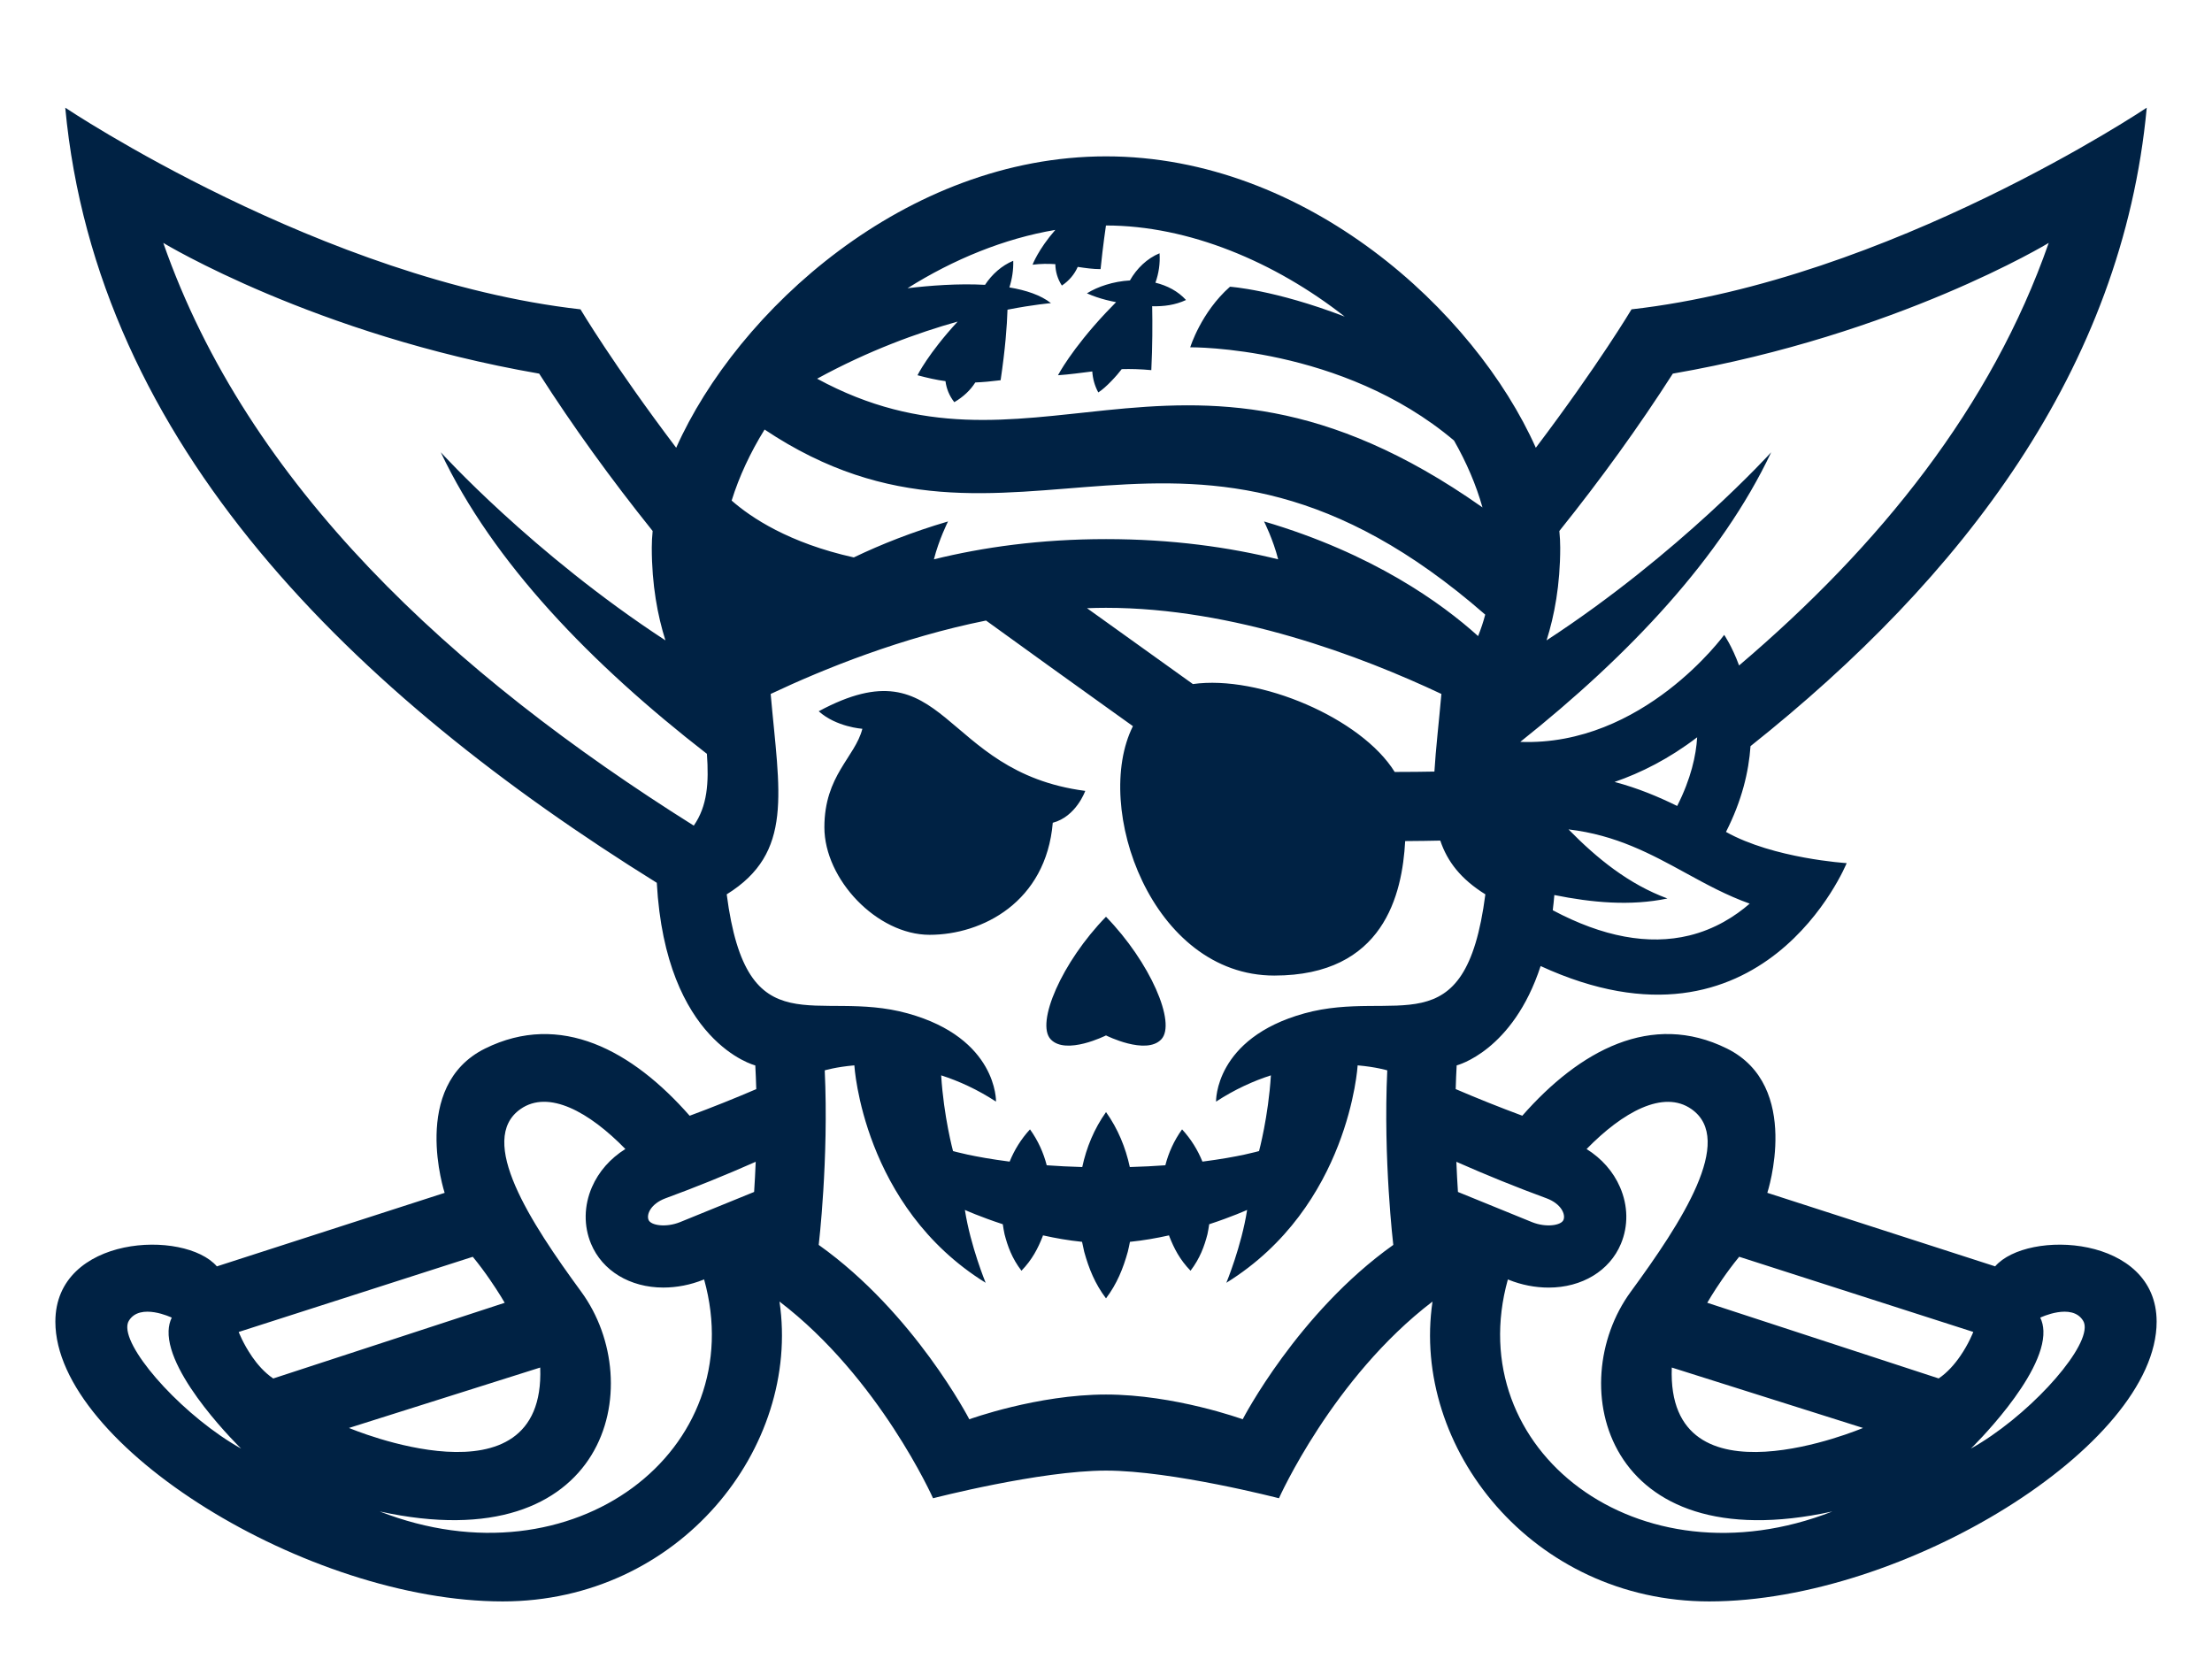 <?xml version="1.0" encoding="UTF-8"?><svg id="LOGO-SOMBRE" xmlns="http://www.w3.org/2000/svg" viewBox="0 0 640 480"><defs><style>.cls-1{fill:none;}.cls-2{fill:#024;}</style></defs><g id="_PRINCIPAL-SOMBRE_"><path id="contour" class="cls-1" d="M483.7,395.67l55.33,17.48s-56.93,24.14-55.33-17.48ZM100.97,413.15s56.93,24.14,55.33-17.48l-55.33,17.48ZM640,382.4c0,22.65-18.66,47.23-51.14,67.46-29.63,18.45-64.89,29.5-94.32,29.5-32.03,0-61.96-15.45-80.06-41.26-5.67-8.08-9.9-16.83-12.7-25.87-8.7,11.32-14.67,22.26-17.13,27.76l-5.51,12.37s-34.22-10.88-59.14-10.88-59.14,10.88-59.14,10.88l-5.52-12.36c-.09-.21-6.11-13.36-17.12-27.79-2.8,9.04-7.04,17.8-12.71,25.89-18.1,25.81-48.03,41.26-80.06,41.26-29.43,0-64.69-11.05-94.32-29.5C18.66,429.64,0,405.05,0,382.4c0-25.12,28.78-48.9,65.39-33.67l45.08-14.55c-5.41-37.26,33-61.4,69.83-46.02-2.65-7-4.49-14.81-5.51-23.38C80.84,204.58,0,120.45,0-.63c95.69,70.92,177.64,75.13,177.64,75.13,0,0,5.71,9.72,16.59,25.33,6.1-8.79,13.35-17.35,21.56-25.31,30.1-29.19,67.11-45.27,104.21-45.27s74.11,16.08,104.21,45.27c8.21,7.96,15.45,16.52,21.56,25.31,10.88-15.61,16.59-25.33,16.59-25.33,0,0,81.95-4.22,177.64-75.13,0,95.82-50.63,168.51-118.32,224.5-.46,2.65-1.04,5.41-1.74,8.33,12.74,2.45,40.96,3.79,40.96,3.79-11.66,20.51-24.63,45.2-46.45,58.37,11.11,9.05,17.5,23.12,15.07,39.83l45.08,14.55c36.62-15.23,65.39,8.55,65.39,33.67ZM623.97,382.4c0-25.05-37.35-26.8-46.73-16.01l-65.9-21.27s10.14-30.94-11.69-41.75c-21.83-10.81-42.62.57-59.2,19.44-6.53-2.42-12.95-4.99-19.27-7.7.06-2.28.15-4.56.28-6.86,0,0,16.24-4.07,24.29-28.74,64.42,29.63,88.55-29.78,88.55-29.78,0,0-21.15-1.31-34.92-9.03,4.59-9.01,6.59-17.4,7.1-24.82,61.25-48.7,107.6-109.1,114.64-184.72,0,0-74.43,49.9-149.07,58.34,0,0-9.53,16.02-27.69,40.05-17.65-39.59-66.43-84.31-124.36-84.31s-106.71,44.72-124.36,84.31c-18.17-24.03-27.69-40.05-27.69-40.05C93.31,81.06,18.88,31.16,18.88,31.16c9.09,97.58,83.61,169.82,171.15,224.26,2.57,46.34,28.5,52.84,28.5,52.84.13,2.29.21,4.58.28,6.86-6.32,2.71-12.74,5.28-19.27,7.7-16.58-18.87-37.37-30.25-59.2-19.44-21.83,10.81-11.69,41.75-11.69,41.75l-65.9,21.27c-9.38-10.79-46.73-9.04-46.73,16.01,0,35.77,73.03,80.93,129.43,80.93,51.18,0,86.32-44.56,80.08-86.76,28.87,22.02,44.43,56.91,44.43,56.91,0,0,30.89-8,50.04-8s50.04,8,50.04,8c0,0,15.56-34.89,44.43-56.91-6.25,42.19,28.89,86.76,80.08,86.76,56.4,0,129.43-45.15,129.43-80.93Z"/><path id="sombre" class="cls-2" d="M577.24,366.39l-65.9-21.27s10.14-30.94-11.69-41.75c-21.83-10.81-42.62.57-59.2,19.44-6.53-2.42-12.95-4.99-19.27-7.7.06-2.28.15-4.56.28-6.86,0,0,16.24-4.07,24.29-28.74,64.42,29.63,88.55-29.78,88.55-29.78,0,0-21.15-1.31-34.92-9.03,4.59-9.01,6.59-17.4,7.1-24.82,61.25-48.7,107.6-109.1,114.64-184.72,0,0-74.43,49.9-149.07,58.34,0,0-9.53,16.02-27.69,40.05-17.65-39.59-66.43-84.31-124.36-84.31s-106.71,44.72-124.36,84.31c-18.17-24.03-27.69-40.05-27.69-40.05C93.31,81.06,18.88,31.16,18.88,31.16c9.09,97.58,83.61,169.82,171.15,224.26,2.57,46.34,28.5,52.84,28.5,52.84.13,2.29.21,4.58.28,6.86-6.32,2.71-12.74,5.28-19.27,7.7-16.58-18.87-37.37-30.25-59.2-19.44-21.83,10.81-11.69,41.75-11.69,41.75l-65.9,21.27c-9.38-10.79-46.73-9.04-46.73,16.01,0,35.77,73.03,80.93,129.43,80.93,51.18,0,86.32-44.56,80.08-86.76,28.87,22.02,44.43,56.91,44.43,56.91,0,0,30.89-8,50.04-8s50.04,8,50.04,8c0,0,15.56-34.89,44.43-56.91-6.25,42.19,28.89,86.76,80.08,86.76,56.4,0,129.43-45.15,129.43-80.93,0-25.05-37.35-26.8-46.73-16.01ZM506.24,261.45c-4.18,3.63-10.02,7.4-17.5,9.22-11.76,2.86-25.02.39-39.48-7.31.18-1.42.33-2.89.46-4.4,10.82,2.19,22.02,3.24,32.72,1-11.19-4.13-20.4-11.6-28.62-19.99,13.77,1.61,23.92,7.15,33.84,12.58,5.92,3.24,11.95,6.55,18.59,8.9ZM467.14,226.24c7.64-2.63,15.77-6.71,23.9-12.92-.31,5.26-1.79,12-5.78,19.87-5.41-2.66-11.35-5.16-18.11-6.95ZM512.47,130.85s-26.53,29.31-65,54.43c2.25-7.1,3.95-16.03,3.95-26.82,0-1.57-.09-3.19-.25-4.83,12.06-15.04,23.07-30.29,32.83-45.53,64.96-11.24,108.76-37.82,108.76-37.82-16.53,47.34-48.79,87.56-89.59,122.26-2.07-5.63-4.31-8.85-4.31-8.85,0,0-23.47,32.31-59,30.96,31.56-25.12,58.19-53.31,72.61-83.81ZM200.73,238.88c-70.13-44.05-129.02-98.53-153.49-168.6,0,0,43.81,26.58,108.76,37.82,9.75,15.25,20.77,30.49,32.83,45.53-.16,1.64-.25,3.26-.25,4.83,0,10.79,1.7,19.72,3.95,26.82-38.47-25.12-65-54.43-65-54.43,15.08,31.9,43.52,61.28,77,87.26.6,8.4.13,15.11-3.8,20.77ZM69.77,419.13c-15.96-8.93-32.67-27.15-32.94-34.94-.03-.81.12-1.5.46-2.06,3.24-5.31,12.4-.9,12.4-.9h0c-.57,1.17-.86,2.45-.91,3.82-.5,13.2,20.99,34.08,20.99,34.08,0,0,0,0,0,0h0ZM72.87,392.42c-2.52-3.65-3.81-7.04-3.81-7.04l67.73-21.75c1.84,2.23,3.5,4.49,4.89,6.51,2.67,3.86,4.35,6.8,4.35,6.8l-66.98,21.9c-2.55-1.73-4.61-4.12-6.19-6.41ZM156.3,395.67c1.6,41.61-55.33,17.48-55.33,17.48l55.33-17.48ZM109.81,437.3c66.03,14.48,78-36.71,58.37-63.54-14.77-20.17-30.26-43.95-17.6-52.86,8.14-5.73,19.93.84,30.36,11.54-4.36,2.73-7.71,6.52-9.67,11.03-2.33,5.38-2.42,11.21-.26,16.4,3.25,7.81,11.27,12.66,20.91,12.66,3.9,0,7.89-.78,11.55-2.26h.03s.03-.02.03-.02c.06-.03.12-.05.19-.08,13.72,49.27-37.63,89.13-93.91,67.12ZM218.18,344.87c-7.28,2.96-14.44,5.87-21.43,8.73-4.05,1.63-8.43.98-9.1-.64s.66-4.66,4.86-6.24c8.71-3.19,17.43-6.73,26.14-10.58-.12,3.04-.28,5.96-.46,8.73ZM273.56,110.29c.27,2.14,1.1,4.24,2.55,6.07,2.65-1.55,4.67-3.49,6.07-5.7,2.18-.09,4.58-.3,7.33-.65,1.34-9.06,1.85-15.7,1.99-20.41,7.84-1.53,12.58-1.89,12.58-1.89-2.95-2.33-7.2-3.74-12.03-4.55.79-2.49,1.19-5.1,1.11-7.71-3.33,1.39-6.14,3.9-8.16,6.96-7.76-.43-16.04.22-22.42.98,13.32-8.38,28.01-14.39,42.75-16.87-4.98,5.72-6.58,10.07-6.58,10.07,2.36-.3,4.54-.3,6.59-.16.03,2.12.64,4.26,1.89,6.19,2.11-1.4,3.66-3.28,4.59-5.4,2.26.34,4.43.65,6.61.65.69-6.88,1.56-12.63,1.56-12.63,23.91,0,48.86,10.51,69.08,26.36-20.47-7.84-33.2-8.64-33.2-8.64-8.39,7.41-11.5,17.52-11.5,17.52.34.02,43.82-.47,76.32,26.98,3.6,6.31,6.4,12.82,8.24,19.37-.11-.08-.2-.16-.27-.21-45.31-31.86-78.31-31.01-108.65-27.93-27.65,2.81-53.09,7.46-83.59-9.12,14.87-8.14,29.11-13.29,40.66-16.53-8.55,9.27-11.62,15.53-11.62,15.53,2.85.76,5.41,1.35,8.1,1.71ZM221.2,124.27c36.2,24.19,66.53,18.39,98.8,16.21,32.09-2.16,66.1-.72,109.72,37.35-.55,2.1-1.24,4.17-2.06,6.21-10.47-9.45-30.41-23.9-61.93-33.17,0,0,2.64,5.24,4.08,10.96-14.15-3.5-30.74-5.85-49.8-5.85s-35.65,2.36-49.8,5.85c1.44-5.71,4.08-10.96,4.08-10.96-10.31,3.03-19.36,6.62-27.26,10.41-18.74-4.16-29.74-11.53-35.34-16.45,2.17-6.98,5.4-13.89,9.53-20.56ZM417.04,200.78c-.74,8.41-1.63,15.84-2.02,22.46-3.17.06-7.1.11-11.49.11-9.63-15.55-39.16-28.14-58.39-25.43-6.19-4.42-28.77-20.62-30.63-21.95,1.83-.07,3.66-.11,5.49-.11,37,0,73.88,14,97.04,24.92ZM359.55,410.64s-19.69-7.16-39.55-7.16h0s0,0,0,0c-19.86,0-39.55,7.16-39.55,7.16,0,0-15.91-30.78-43.57-50.45,0,0,2.94-24.81,1.74-50.5,0,0,3.24-.99,8.57-1.45,0,0,2.38,40.84,37.99,62.91,0,0-4.37-10.57-6.01-21.08,0,0,4.37,1.98,10.97,4.14.14.97.3,1.94.51,2.9.9,3.48,2.15,6.97,4.89,10.55,3.14-3.24,4.81-6.56,6.12-9.9.04-.11.07-.22.11-.33,3.61.81,7.43,1.48,11.3,1.87.19.97.4,1.94.63,2.89,1.33,4.82,3.12,9.27,6.3,13.47h0c3.18-4.21,4.96-8.66,6.3-13.47.24-.96.44-1.92.63-2.89,3.87-.39,7.7-1.06,11.3-1.87.04.11.07.22.11.33,1.31,3.34,2.97,6.66,6.12,9.9,2.73-3.58,3.99-7.07,4.89-10.55.21-.96.37-1.93.51-2.9,6.6-2.16,10.97-4.14,10.97-4.14-1.63,10.51-6.01,21.08-6.01,21.08,35.61-22.07,37.99-62.91,37.99-62.91,5.34.46,8.57,1.45,8.57,1.45-1.21,25.69,1.74,50.5,1.74,50.5-27.66,19.67-43.57,50.45-43.57,50.45ZM377.37,293.21c-26.01,7.21-25.53,25.52-25.53,25.52,5.41-3.53,10.78-5.96,15.87-7.6-.74,11.98-3.43,21.91-3.43,21.91,0,0-5.71,1.69-16.38,3.05-1.35-3.34-3.28-6.49-5.89-9.33-2.34,3.26-3.91,6.77-4.84,10.39-3.17.23-6.6.41-10.28.51-1.22-5.66-3.45-11.08-6.88-15.9,0,0,0,0,0,0-3.44,4.83-5.67,10.25-6.88,15.9-3.68-.1-7.11-.28-10.28-.51-.93-3.62-2.5-7.13-4.84-10.39-2.61,2.84-4.54,5.99-5.89,9.33-10.67-1.36-16.38-3.05-16.38-3.05,0,0-2.69-9.93-3.43-21.91,5.09,1.64,10.46,4.07,15.87,7.6,0,0,.47-18.31-25.53-25.52-26.5-7.35-46.55,10.57-52.39-34.45,19.46-12.07,15.24-29.43,12.72-57.98,15.81-7.46,38.03-16.35,62.31-21.24,11.8,8.55,24.4,17.6,34.72,24.99,2.78,1.99,5.4,3.86,7.78,5.57-11.76,23.48,5.45,72.16,40.9,72.16,31.7,0,37.03-23.51,37.87-38.91,3.92-.02,7.38-.08,10.16-.14,2.03,6.07,5.97,11.16,13.04,15.55-5.83,45.02-25.88,27.1-52.39,34.45ZM421.36,336.14c8.71,3.85,17.44,7.39,26.14,10.58,4.19,1.57,5.53,4.62,4.86,6.24s-5.06,2.27-9.1.64c-6.99-2.85-14.15-5.76-21.43-8.73-.18-2.77-.34-5.68-.46-8.73ZM436.27,370.18c.06.03.12.05.19.08h.03s.03.02.03.02c3.66,1.48,7.65,2.26,11.55,2.26,9.64,0,17.65-4.85,20.91-12.66,2.17-5.2,2.08-11.02-.26-16.4-1.95-4.51-5.31-8.3-9.67-11.03,10.44-10.69,22.23-17.26,30.36-11.54,12.66,8.91-2.83,32.69-17.6,52.86-19.63,26.83-7.66,78.01,58.37,63.54-56.28,22.01-107.63-17.85-93.91-67.12ZM483.7,395.67l55.33,17.48s-56.93,24.14-55.33-17.48ZM560.94,398.83l-66.98-21.9s1.68-2.94,4.35-6.8c1.39-2.01,3.05-4.27,4.89-6.51l67.73,21.75s-1.28,3.39-3.81,7.04c-1.58,2.29-3.64,4.68-6.19,6.41ZM570.23,419.13h0s0,0,0,0c0,0,21.49-20.88,20.99-34.08-.05-1.37-.34-2.65-.91-3.82h0s9.16-4.41,12.4.9c.34.56.49,1.25.46,2.06-.27,7.79-16.98,26.01-32.94,34.94ZM316.03,107.47c-3.33.4-6.49.87-9.92,1.1,0,0,3.82-7.41,13.88-18.12.93-.99,1.89-1.99,2.93-3.03-.98-.18-1.95-.4-2.93-.65-1.83-.47-3.65-1.07-5.51-1.9,1.65-1.02,3.52-1.85,5.51-2.47,2.21-.69,4.56-1.13,6.93-1.26,1.97-3.48,4.99-6.38,8.57-7.86.21,2.96-.23,5.83-1.19,8.51,3.41.84,6.52,2.45,8.85,5.01-3.15,1.47-6.47,1.89-9.79,1.8.1,5.04.09,11.52-.25,18.49-3.17-.3-5.98-.36-8.56-.29-1.3,1.74-4.55,5.35-6.78,6.74-1.05-1.92-1.6-3.98-1.74-6.06ZM304.6,238.05c-1.95,22.95-20.42,32.42-35.64,32.42s-30.44-16.06-30.44-31.1,8.88-20.26,10.99-28.51c0,0-7.53-.49-12.63-5.07,37.37-20.1,34.85,17.54,77.12,23.04,0,0-2.63,7.45-9.4,9.22ZM320,265.24c12.79,13.14,20.42,30.81,15.99,35.48-4.43,4.67-15.99-1.14-15.99-1.14h0s-11.56,5.81-15.99,1.14c-4.43-4.67,3.2-22.34,15.99-35.48h0Z"/><path id="clair" class="cls-1" d="M603.17,384.19c-.03.73-.2,1.55-.5,2.45-2.9,8.67-17.98,24.4-32.45,32.49h0s21.49-20.88,20.99-34.08c-.03-.68-.11-1.35-.26-1.98-.15-.64-.36-1.25-.65-1.84,0,0,9.16-4.41,12.4.9.34.56.49,1.25.46,2.06ZM203.54,370.26h-.03s-.03.02-.03.02c-3.66,1.48-7.65,2.26-11.55,2.26-9.64,0-17.65-4.85-20.91-12.66-2.17-5.2-2.08-11.02.26-16.4,1.95-4.51,5.31-8.3,9.67-11.03-10.44-10.69-22.23-17.26-30.36-11.54-12.66,8.91,2.83,32.69,17.6,52.86,19.63,26.83,7.66,78.01-58.37,63.54,56.28,22.01,107.63-17.85,93.91-67.12-.06.03-.12.05-.19.08ZM48.78,385.04c.03-.68.11-1.35.26-1.98s.36-1.25.65-1.84c0,0-9.16-4.41-12.4.9-.34.56-.49,1.25-.46,2.06.03.73.2,1.55.5,2.45,2.9,8.67,17.98,24.4,32.45,32.49h0s-21.49-20.88-20.99-34.08ZM471.82,373.77c14.77-20.17,30.26-43.95,17.6-52.86-8.14-5.73-19.93.84-30.36,11.54,4.36,2.73,7.71,6.52,9.67,11.03,2.33,5.38,2.42,11.21.26,16.4-3.25,7.81-11.27,12.66-20.91,12.66-3.9,0-7.89-.78-11.55-2.26h-.03s-.03-.02-.03-.02c-.06-.03-.12-.05-.19-.08-13.72,49.27,37.63,89.13,93.91,67.12-66.03,14.48-78-36.71-58.37-63.54ZM503.2,363.62c-1.84,2.23-3.5,4.49-4.89,6.51-2.67,3.86-4.35,6.8-4.35,6.8l66.98,21.9c2.55-1.73,4.61-4.12,6.19-6.41,2.52-3.65,3.81-7.04,3.81-7.04l-67.73-21.75ZM200.73,238.88c3.93-5.66,4.4-12.37,3.8-20.77-33.47-25.98-61.91-55.35-77-87.26,0,0,26.53,29.31,65,54.43-2.25-7.1-3.95-16.03-3.95-26.82,0-1.57.09-3.19.25-4.83-12.06-15.04-23.07-30.29-32.83-45.53-64.96-11.24-108.76-37.82-108.76-37.82,24.47,70.06,83.36,124.55,153.49,168.6ZM439.86,214.66c35.53,1.35,59-30.96,59-30.96,0,0,2.24,3.22,4.31,8.85,40.8-34.7,73.06-74.92,89.59-122.26,0,0-43.81,26.58-108.76,37.82-9.75,15.25-20.77,30.49-32.83,45.53.16,1.64.25,3.26.25,4.83,0,10.79-1.7,19.72-3.95,26.82,38.47-25.12,65-54.43,65-54.43-14.42,30.5-41.05,58.69-72.61,83.81ZM141.69,370.13c-1.39-2.01-3.05-4.27-4.89-6.51l-67.73,21.75s1.28,3.39,3.81,7.04c1.58,2.29,3.64,4.68,6.19,6.41l66.98-21.9s-1.68-2.94-4.35-6.8ZM452.36,352.96c.67-1.62-.66-4.66-4.86-6.24-8.71-3.19-17.43-6.73-26.14-10.58.12,3.04.28,5.96.46,8.73,7.28,2.96,14.44,5.87,21.43,8.73,4.05,1.63,8.43.98,9.1-.64ZM187.64,352.96c.67,1.62,5.06,2.27,9.1.64,6.99-2.85,14.15-5.76,21.43-8.73.18-2.77.34-5.68.46-8.73-8.71,3.85-17.44,7.39-26.14,10.58-4.19,1.57-5.53,4.62-4.86,6.24ZM236.41,109.57c30.5,16.58,55.93,11.92,83.59,9.12,30.34-3.08,63.35-3.93,108.65,27.93.07.06.17.13.27.21-1.84-6.55-4.64-13.05-8.24-19.37-32.49-27.45-75.97-26.96-76.32-26.98,0,0,3.11-10.11,11.5-17.52,0,0,12.74.8,33.2,8.64-20.22-15.85-45.17-26.36-69.08-26.36,0,0-.88,5.75-1.56,12.63-2.18,0-4.34-.31-6.61-.65-.93,2.11-2.48,4-4.59,5.4-1.26-1.93-1.86-4.08-1.89-6.19-2.05-.14-4.23-.14-6.59.16,0,0,1.6-4.35,6.58-10.07-14.74,2.48-29.43,8.5-42.75,16.87,6.38-.76,14.66-1.41,22.42-.98,2.02-3.06,4.83-5.57,8.16-6.96.08,2.61-.32,5.22-1.11,7.71,4.83.8,9.09,2.22,12.03,4.55,0,0-4.74.35-12.58,1.89-.14,4.71-.65,11.35-1.99,20.41-2.74.35-5.15.56-7.33.65-1.4,2.21-3.42,4.15-6.07,5.7-1.46-1.83-2.28-3.93-2.55-6.07-2.69-.37-5.26-.96-8.1-1.71,0,0,3.07-6.27,11.62-15.53-11.55,3.24-25.79,8.39-40.66,16.53ZM320,90.45c.93-.99,1.89-1.99,2.93-3.03-.98-.18-1.95-.4-2.93-.65-1.83-.47-3.65-1.07-5.51-1.9,1.65-1.02,3.52-1.85,5.51-2.47,2.21-.69,4.56-1.13,6.93-1.26,1.97-3.48,4.99-6.38,8.57-7.86.21,2.96-.23,5.83-1.19,8.51,3.41.84,6.52,2.45,8.85,5.01-3.15,1.47-6.47,1.89-9.79,1.8.1,5.04.09,11.52-.25,18.49-3.17-.3-5.98-.36-8.56-.29-1.3,1.74-4.55,5.35-6.78,6.74-1.05-1.92-1.6-3.98-1.74-6.06-3.33.4-6.49.87-9.92,1.1,0,0,3.82-7.41,13.88-18.12ZM247.02,161.28c-18.74-4.16-29.74-11.53-35.34-16.45,2.17-6.98,5.4-13.89,9.53-20.56,36.2,24.19,66.53,18.39,98.8,16.21,32.09-2.16,66.1-.72,109.72,37.35-.55,2.1-1.24,4.17-2.06,6.21-10.47-9.45-30.41-23.9-61.93-33.17,0,0,2.64,5.24,4.08,10.96-14.15-3.5-30.74-5.85-49.8-5.85s-35.65,2.36-49.8,5.85c1.44-5.71,4.08-10.96,4.08-10.96-10.31,3.03-19.36,6.62-27.26,10.41ZM416.71,243.21c-2.78.06-6.24.12-10.16.14-.84,15.4-6.17,38.91-37.87,38.91-35.45,0-52.66-48.68-40.9-72.16-2.39-1.71-5.01-3.58-7.78-5.57-10.32-7.39-22.92-16.44-34.72-24.99-24.28,4.89-46.5,13.78-62.31,21.24,2.52,28.56,6.74,45.92-12.72,57.98,5.83,45.02,25.88,27.1,52.39,34.45,26.01,7.21,25.53,25.52,25.53,25.52-5.41-3.53-10.78-5.96-15.87-7.6.74,11.98,3.43,21.91,3.43,21.91,0,0,5.71,1.69,16.38,3.05,1.35-3.34,3.28-6.49,5.89-9.33,2.34,3.26,3.91,6.77,4.84,10.39,3.17.23,6.6.41,10.28.51,1.22-5.66,3.45-11.08,6.88-15.9,0,0,0,0,0,0,3.44,4.83,5.67,10.25,6.88,15.9,3.68-.1,7.11-.28,10.28-.51.93-3.62,2.5-7.13,4.84-10.39,2.61,2.84,4.54,5.99,5.89,9.33,10.67-1.36,16.38-3.05,16.38-3.05,0,0,2.69-9.93,3.43-21.91-5.09,1.64-10.46,4.07-15.87,7.6,0,0-.47-18.31,25.53-25.52,26.5-7.35,46.55,10.57,52.39-34.45-7.07-4.39-11.01-9.48-13.04-15.55ZM268.96,270.47c-15.22,0-30.44-16.06-30.44-31.1s8.88-20.26,10.99-28.51c0,0-7.53-.49-12.63-5.07,37.37-20.1,34.85,17.54,77.12,23.04,0,0-2.63,7.45-9.4,9.22-1.95,22.95-20.42,32.42-35.64,32.42ZM335.99,300.72c-4.43,4.67-15.99-1.14-15.99-1.14h0s-11.56,5.81-15.99,1.14c-4.43-4.67,3.2-22.34,15.99-35.48h0c12.79,13.14,20.42,30.81,15.99,35.48ZM320,175.86c37,0,73.88,14,97.04,24.92-.74,8.41-1.63,15.84-2.02,22.46-3.17.06-7.1.11-11.49.11-9.63-15.55-39.16-28.14-58.39-25.43-6.19-4.42-28.77-20.62-30.63-21.95,1.83-.07,3.66-.11,5.49-.11ZM403.12,360.19c-27.66,19.67-43.57,50.45-43.57,50.45,0,0-19.69-7.16-39.55-7.16h0s0,0,0,0c-19.86,0-39.55,7.16-39.55,7.16,0,0-15.91-30.78-43.57-50.45,0,0,2.94-24.81,1.74-50.5,0,0,3.24-.99,8.57-1.45,0,0,2.38,40.84,37.99,62.91,0,0-4.37-10.57-6.01-21.08,0,0,4.37,1.98,10.97,4.14.14.97.3,1.94.51,2.9.9,3.48,2.15,6.97,4.89,10.55,3.14-3.24,4.81-6.56,6.12-9.9.04-.11.07-.22.11-.33,3.61.81,7.43,1.48,11.3,1.87.19.97.4,1.94.63,2.89,1.33,4.82,3.12,9.27,6.3,13.47h0c3.18-4.21,4.96-8.66,6.3-13.47.24-.96.44-1.92.63-2.89,3.87-.39,7.7-1.06,11.3-1.87.04.11.07.22.11.33,1.31,3.34,2.97,6.66,6.12,9.9,2.73-3.58,3.99-7.07,4.89-10.55.21-.96.37-1.93.51-2.9,6.6-2.16,10.97-4.14,10.97-4.14-1.63,10.51-6.01,21.08-6.01,21.08,35.61-22.07,37.99-62.91,37.99-62.91,5.34.46,8.57,1.45,8.57,1.45-1.21,25.69,1.74,50.5,1.74,50.5ZM449.26,263.35c.18-1.42.33-2.89.46-4.4,10.82,2.19,22.02,3.24,32.72,1-11.19-4.13-20.4-11.6-28.62-19.99,13.77,1.61,23.92,7.15,33.84,12.58,5.92,3.24,11.95,6.55,18.59,8.9-4.18,3.63-10.02,7.4-17.5,9.22-11.76,2.86-25.02.39-39.48-7.31ZM491.04,213.32c-8.13,6.21-16.26,10.29-23.9,12.92,6.76,1.79,12.71,4.29,18.11,6.95,4-7.87,5.47-14.61,5.78-19.87Z"/></g></svg>